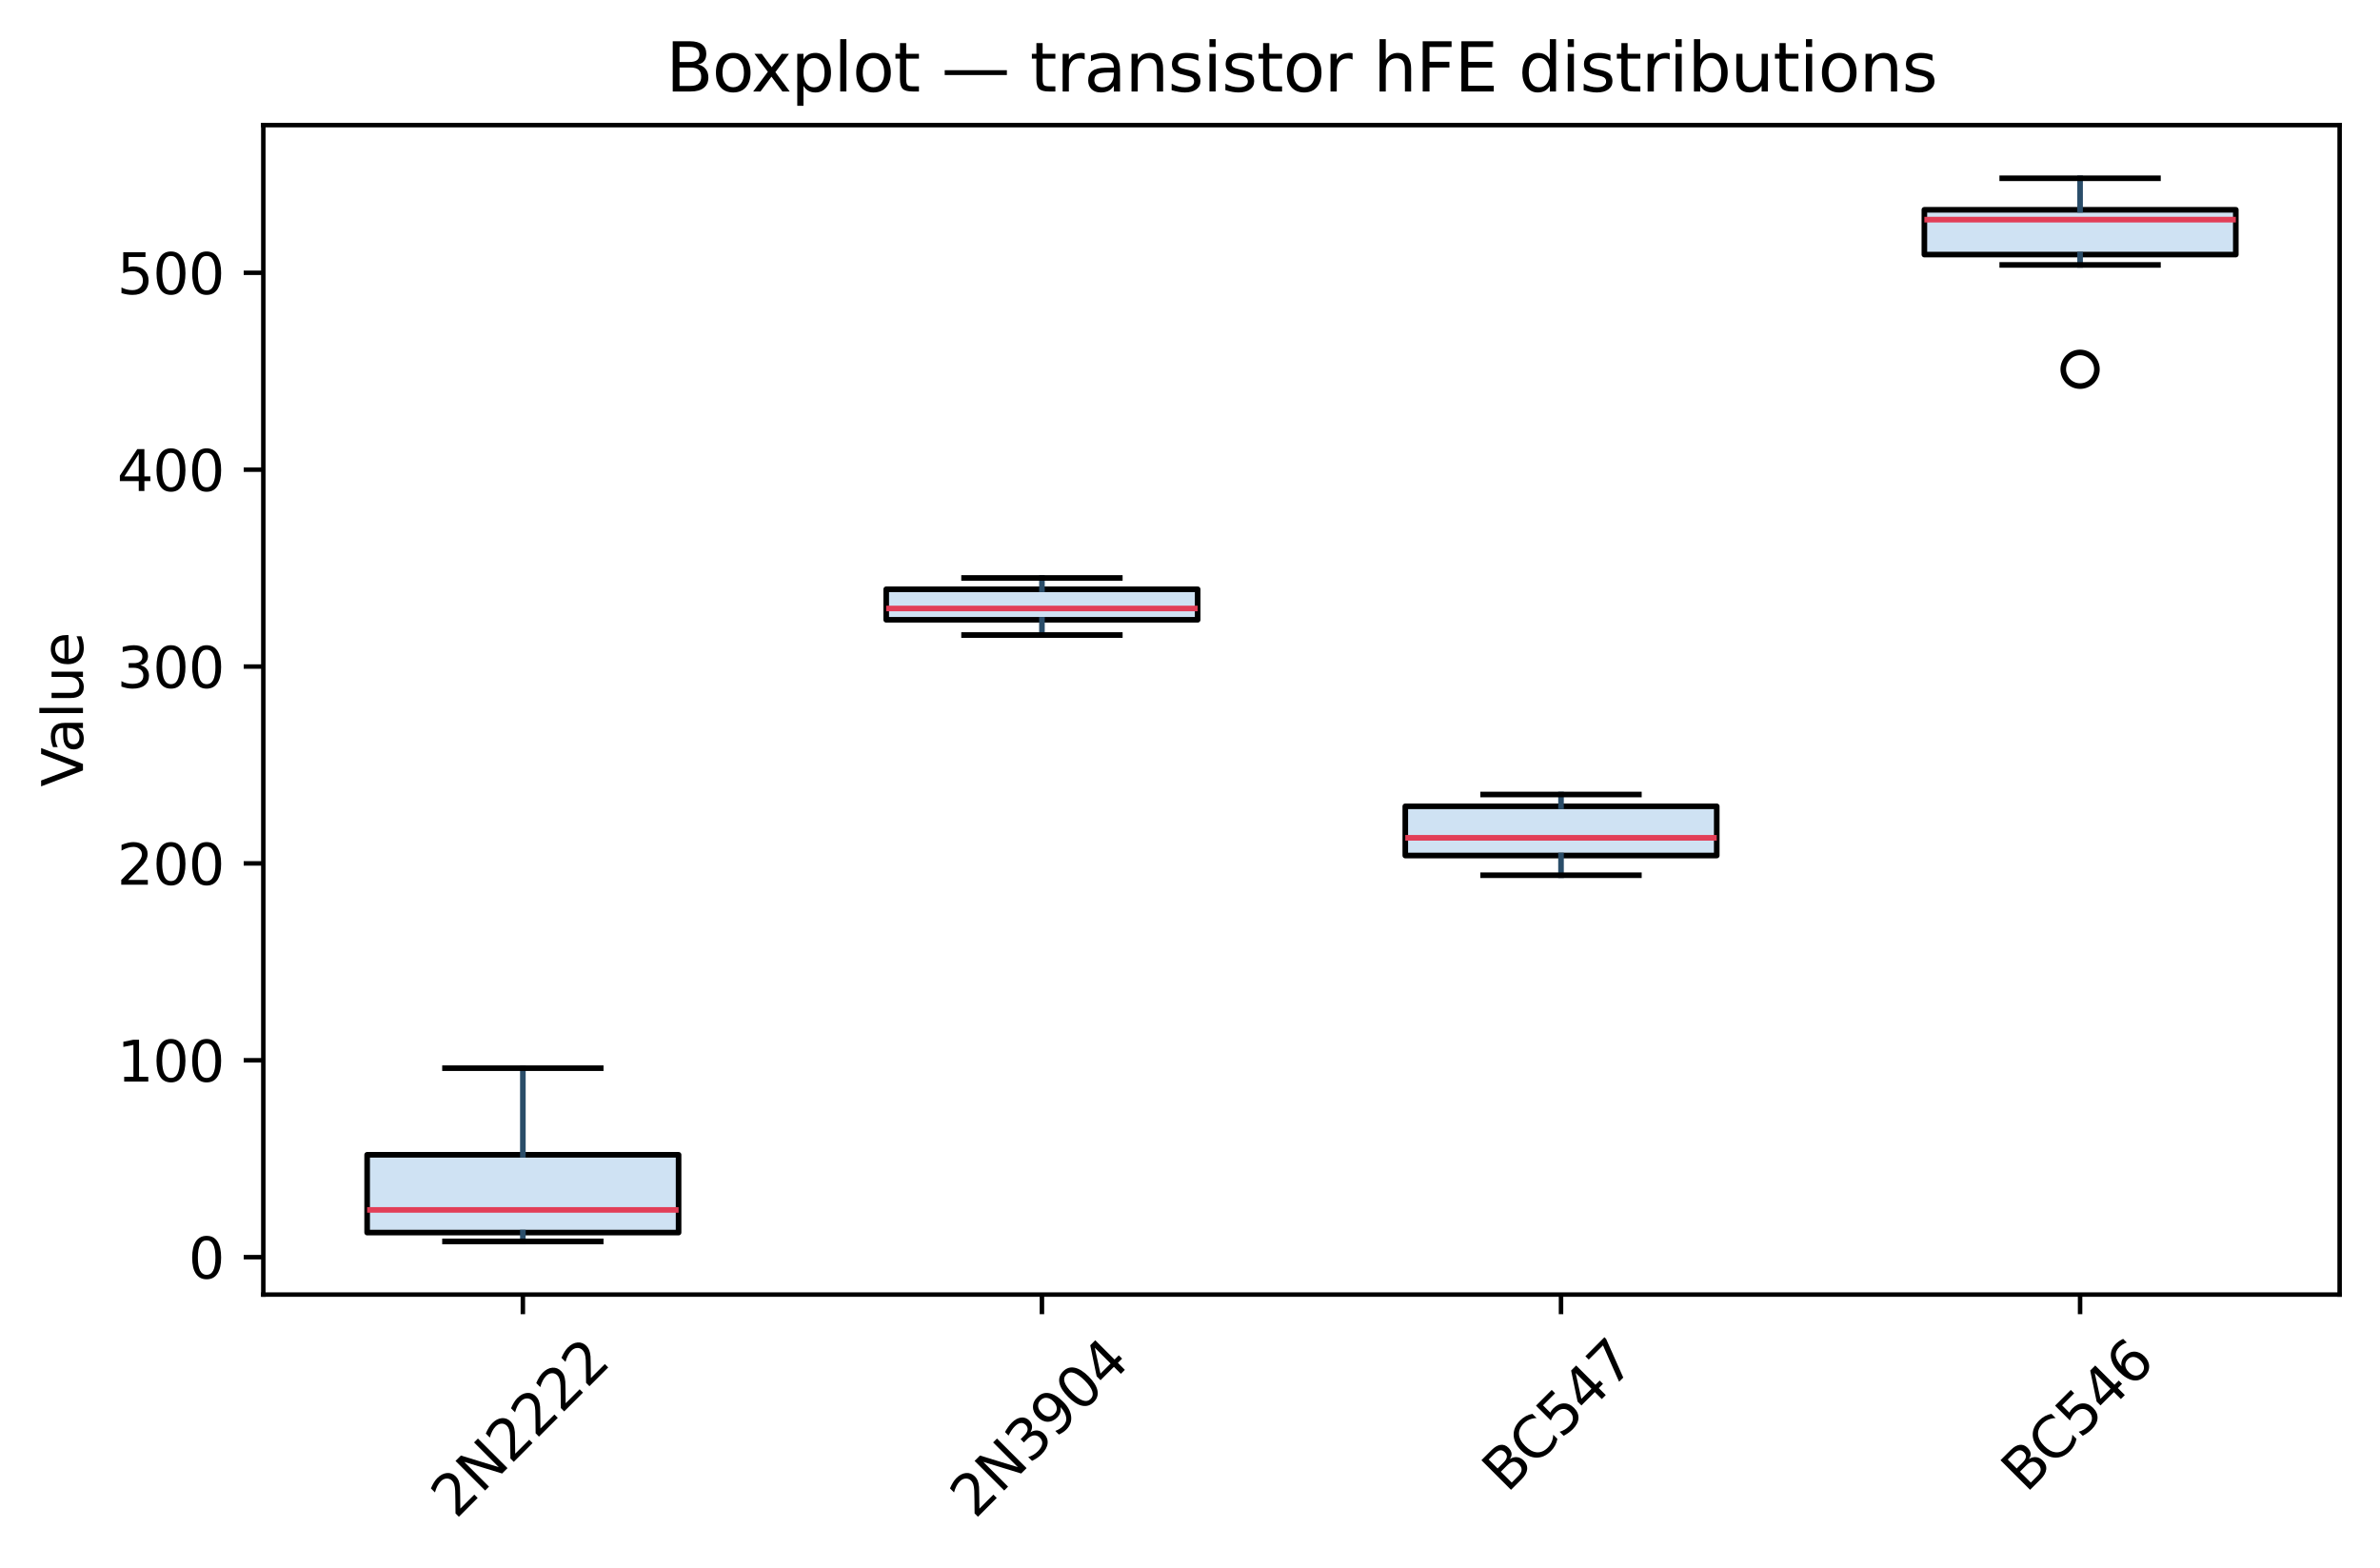 <?xml version="1.0" encoding="utf-8" standalone="no"?> <svg xmlns:xlink="http://www.w3.org/1999/xlink" xmlns="http://www.w3.org/2000/svg" width="424.496pt" height="279.719pt" viewBox="0 0 424.496 279.719" version="1.1"><defs><style type="text/css">*{stroke-linejoin: round; stroke-linecap: butt}</style></defs><g id="figure_1"><g id="patch_1"><path d="M -0 279.719 L 424.496 279.719 L 424.496 0 L -0 0 z " style="fill: #ffffff"></path></g><g id="axes_1"><g id="patch_2"><path d="M 46.966 230.891 L 417.296 230.891 L 417.296 22.318 L 46.966 22.318 z " style="fill: #ffffff"></path></g><g id="matplotlib.axis_1"><g id="xtick_1"><g id="line2d_1"><defs><path id="mb25d1f1f2b" d="M 0 0 L 0 3.5 " style="stroke: #000000; stroke-width: 0.8"></path></defs><g><use xlink:href="#mb25d1f1f2b" x="93.257" y="230.891" style="stroke: #000000; stroke-width: 0.8"></use></g></g><g id="text_1"><g transform="translate(81.316 271.049) rotate(-45) scale(0.1 -0.1)"><defs><path id="DejaVuSans-32" d="M 1228 531 L 3431 531 L 3431 0 L 469 0 L 469 531 Q 828 903 1448 1529 Q 2069 2156 2228 2338 Q 2531 2678 2651 2914 Q 2772 3150 2772 3378 Q 2772 3750 2511 3984 Q 2250 4219 1831 4219 Q 1534 4219 1204 4116 Q 875 4013 500 3803 L 500 4441 Q 881 4594 1212 4672 Q 1544 4750 1819 4750 Q 2544 4750 2975 4387 Q 3406 4025 3406 3419 Q 3406 3131 3298 2873 Q 3191 2616 2906 2266 Q 2828 2175 2409 1742 Q 1991 1309 1228 531 z " transform="scale(0.016)"></path><path id="DejaVuSans-4e" d="M 628 4666 L 1478 4666 L 3547 763 L 3547 4666 L 4159 4666 L 4159 0 L 3309 0 L 1241 3903 L 1241 0 L 628 0 L 628 4666 z " transform="scale(0.016)"></path></defs><use xlink:href="#DejaVuSans-32"></use><use xlink:href="#DejaVuSans-4e" transform="translate(63.623 0)"></use><use xlink:href="#DejaVuSans-32" transform="translate(138.428 0)"></use><use xlink:href="#DejaVuSans-32" transform="translate(202.051 0)"></use><use xlink:href="#DejaVuSans-32" transform="translate(265.674 0)"></use><use xlink:href="#DejaVuSans-32" transform="translate(329.297 0)"></use></g></g></g><g id="xtick_2"><g id="line2d_2"><g><use xlink:href="#mb25d1f1f2b" x="185.839" y="230.891" style="stroke: #000000; stroke-width: 0.8"></use></g></g><g id="text_2"><g transform="translate(173.898 271.049) rotate(-45) scale(0.1 -0.1)"><defs><path id="DejaVuSans-33" d="M 2597 2516 Q 3050 2419 3304 2112 Q 3559 1806 3559 1356 Q 3559 666 3084 287 Q 2609 -91 1734 -91 Q 1441 -91 1130 -33 Q 819 25 488 141 L 488 750 Q 750 597 1062 519 Q 1375 441 1716 441 Q 2309 441 2620 675 Q 2931 909 2931 1356 Q 2931 1769 2642 2001 Q 2353 2234 1838 2234 L 1294 2234 L 1294 2753 L 1863 2753 Q 2328 2753 2575 2939 Q 2822 3125 2822 3475 Q 2822 3834 2567 4026 Q 2313 4219 1838 4219 Q 1578 4219 1281 4162 Q 984 4106 628 3988 L 628 4550 Q 988 4650 1302 4700 Q 1616 4750 1894 4750 Q 2613 4750 3031 4423 Q 3450 4097 3450 3541 Q 3450 3153 3228 2886 Q 3006 2619 2597 2516 z " transform="scale(0.016)"></path><path id="DejaVuSans-39" d="M 703 97 L 703 672 Q 941 559 1184 500 Q 1428 441 1663 441 Q 2288 441 2617 861 Q 2947 1281 2994 2138 Q 2813 1869 2534 1725 Q 2256 1581 1919 1581 Q 1219 1581 811 2004 Q 403 2428 403 3163 Q 403 3881 828 4315 Q 1253 4750 1959 4750 Q 2769 4750 3195 4129 Q 3622 3509 3622 2328 Q 3622 1225 3098 567 Q 2575 -91 1691 -91 Q 1453 -91 1209 -44 Q 966 3 703 97 z M 1959 2075 Q 2384 2075 2632 2365 Q 2881 2656 2881 3163 Q 2881 3666 2632 3958 Q 2384 4250 1959 4250 Q 1534 4250 1286 3958 Q 1038 3666 1038 3163 Q 1038 2656 1286 2365 Q 1534 2075 1959 2075 z " transform="scale(0.016)"></path><path id="DejaVuSans-30" d="M 2034 4250 Q 1547 4250 1301 3770 Q 1056 3291 1056 2328 Q 1056 1369 1301 889 Q 1547 409 2034 409 Q 2525 409 2770 889 Q 3016 1369 3016 2328 Q 3016 3291 2770 3770 Q 2525 4250 2034 4250 z M 2034 4750 Q 2819 4750 3233 4129 Q 3647 3509 3647 2328 Q 3647 1150 3233 529 Q 2819 -91 2034 -91 Q 1250 -91 836 529 Q 422 1150 422 2328 Q 422 3509 836 4129 Q 1250 4750 2034 4750 z " transform="scale(0.016)"></path><path id="DejaVuSans-34" d="M 2419 4116 L 825 1625 L 2419 1625 L 2419 4116 z M 2253 4666 L 3047 4666 L 3047 1625 L 3713 1625 L 3713 1100 L 3047 1100 L 3047 0 L 2419 0 L 2419 1100 L 313 1100 L 313 1709 L 2253 4666 z " transform="scale(0.016)"></path></defs><use xlink:href="#DejaVuSans-32"></use><use xlink:href="#DejaVuSans-4e" transform="translate(63.623 0)"></use><use xlink:href="#DejaVuSans-33" transform="translate(138.428 0)"></use><use xlink:href="#DejaVuSans-39" transform="translate(202.051 0)"></use><use xlink:href="#DejaVuSans-30" transform="translate(265.674 0)"></use><use xlink:href="#DejaVuSans-34" transform="translate(329.297 0)"></use></g></g></g><g id="xtick_3"><g id="line2d_3"><g><use xlink:href="#mb25d1f1f2b" x="278.422" y="230.891" style="stroke: #000000; stroke-width: 0.8"></use></g></g><g id="text_3"><g transform="translate(268.792 266.426) rotate(-45) scale(0.1 -0.1)"><defs><path id="DejaVuSans-42" d="M 1259 2228 L 1259 519 L 2272 519 Q 2781 519 3026 730 Q 3272 941 3272 1375 Q 3272 1813 3026 2020 Q 2781 2228 2272 2228 L 1259 2228 z M 1259 4147 L 1259 2741 L 2194 2741 Q 2656 2741 2882 2914 Q 3109 3088 3109 3444 Q 3109 3797 2882 3972 Q 2656 4147 2194 4147 L 1259 4147 z M 628 4666 L 2241 4666 Q 2963 4666 3353 4366 Q 3744 4066 3744 3513 Q 3744 3084 3544 2831 Q 3344 2578 2956 2516 Q 3422 2416 3680 2098 Q 3938 1781 3938 1306 Q 3938 681 3513 340 Q 3088 0 2303 0 L 628 0 L 628 4666 z " transform="scale(0.016)"></path><path id="DejaVuSans-43" d="M 4122 4306 L 4122 3641 Q 3803 3938 3442 4084 Q 3081 4231 2675 4231 Q 1875 4231 1450 3742 Q 1025 3253 1025 2328 Q 1025 1406 1450 917 Q 1875 428 2675 428 Q 3081 428 3442 575 Q 3803 722 4122 1019 L 4122 359 Q 3791 134 3420 21 Q 3050 -91 2638 -91 Q 1578 -91 968 557 Q 359 1206 359 2328 Q 359 3453 968 4101 Q 1578 4750 2638 4750 Q 3056 4750 3426 4639 Q 3797 4528 4122 4306 z " transform="scale(0.016)"></path><path id="DejaVuSans-35" d="M 691 4666 L 3169 4666 L 3169 4134 L 1269 4134 L 1269 2991 Q 1406 3038 1543 3061 Q 1681 3084 1819 3084 Q 2600 3084 3056 2656 Q 3513 2228 3513 1497 Q 3513 744 3044 326 Q 2575 -91 1722 -91 Q 1428 -91 1123 -41 Q 819 9 494 109 L 494 744 Q 775 591 1075 516 Q 1375 441 1709 441 Q 2250 441 2565 725 Q 2881 1009 2881 1497 Q 2881 1984 2565 2268 Q 2250 2553 1709 2553 Q 1456 2553 1204 2497 Q 953 2441 691 2322 L 691 4666 z " transform="scale(0.016)"></path><path id="DejaVuSans-37" d="M 525 4666 L 3525 4666 L 3525 4397 L 1831 0 L 1172 0 L 2766 4134 L 525 4134 L 525 4666 z " transform="scale(0.016)"></path></defs><use xlink:href="#DejaVuSans-42"></use><use xlink:href="#DejaVuSans-43" transform="translate(66.854 0)"></use><use xlink:href="#DejaVuSans-35" transform="translate(136.678 0)"></use><use xlink:href="#DejaVuSans-34" transform="translate(200.301 0)"></use><use xlink:href="#DejaVuSans-37" transform="translate(263.924 0)"></use></g></g></g><g id="xtick_4"><g id="line2d_4"><g><use xlink:href="#mb25d1f1f2b" x="371.004" y="230.891" style="stroke: #000000; stroke-width: 0.8"></use></g></g><g id="text_4"><g transform="translate(361.374 266.426) rotate(-45) scale(0.1 -0.1)"><defs><path id="DejaVuSans-36" d="M 2113 2584 Q 1688 2584 1439 2293 Q 1191 2003 1191 1497 Q 1191 994 1439 701 Q 1688 409 2113 409 Q 2538 409 2786 701 Q 3034 994 3034 1497 Q 3034 2003 2786 2293 Q 2538 2584 2113 2584 z M 3366 4563 L 3366 3988 Q 3128 4100 2886 4159 Q 2644 4219 2406 4219 Q 1781 4219 1451 3797 Q 1122 3375 1075 2522 Q 1259 2794 1537 2939 Q 1816 3084 2150 3084 Q 2853 3084 3261 2657 Q 3669 2231 3669 1497 Q 3669 778 3244 343 Q 2819 -91 2113 -91 Q 1303 -91 875 529 Q 447 1150 447 2328 Q 447 3434 972 4092 Q 1497 4750 2381 4750 Q 2619 4750 2861 4703 Q 3103 4656 3366 4563 z " transform="scale(0.016)"></path></defs><use xlink:href="#DejaVuSans-42"></use><use xlink:href="#DejaVuSans-43" transform="translate(66.854 0)"></use><use xlink:href="#DejaVuSans-35" transform="translate(136.678 0)"></use><use xlink:href="#DejaVuSans-34" transform="translate(200.301 0)"></use><use xlink:href="#DejaVuSans-36" transform="translate(263.924 0)"></use></g></g></g></g><g id="matplotlib.axis_2"><g id="ytick_1"><g id="line2d_5"><defs><path id="ma59322707a" d="M 0 0 L -3.5 0 " style="stroke: #000000; stroke-width: 0.8"></path></defs><g><use xlink:href="#ma59322707a" x="46.966" y="224.219" style="stroke: #000000; stroke-width: 0.8"></use></g></g><g id="text_5"><g transform="translate(33.603 228.019) scale(0.1 -0.1)"><use xlink:href="#DejaVuSans-30"></use></g></g></g><g id="ytick_2"><g id="line2d_6"><g><use xlink:href="#ma59322707a" x="46.966" y="189.106" style="stroke: #000000; stroke-width: 0.8"></use></g></g><g id="text_6"><g transform="translate(20.878 192.905) scale(0.1 -0.1)"><defs><path id="DejaVuSans-31" d="M 794 531 L 1825 531 L 1825 4091 L 703 3866 L 703 4441 L 1819 4666 L 2450 4666 L 2450 531 L 3481 531 L 3481 0 L 794 0 L 794 531 z " transform="scale(0.016)"></path></defs><use xlink:href="#DejaVuSans-31"></use><use xlink:href="#DejaVuSans-30" transform="translate(63.623 0)"></use><use xlink:href="#DejaVuSans-30" transform="translate(127.246 0)"></use></g></g></g><g id="ytick_3"><g id="line2d_7"><g><use xlink:href="#ma59322707a" x="46.966" y="153.993" style="stroke: #000000; stroke-width: 0.8"></use></g></g><g id="text_7"><g transform="translate(20.878 157.792) scale(0.1 -0.1)"><use xlink:href="#DejaVuSans-32"></use><use xlink:href="#DejaVuSans-30" transform="translate(63.623 0)"></use><use xlink:href="#DejaVuSans-30" transform="translate(127.246 0)"></use></g></g></g><g id="ytick_4"><g id="line2d_8"><g><use xlink:href="#ma59322707a" x="46.966" y="118.88" style="stroke: #000000; stroke-width: 0.8"></use></g></g><g id="text_8"><g transform="translate(20.878 122.679) scale(0.1 -0.1)"><use xlink:href="#DejaVuSans-33"></use><use xlink:href="#DejaVuSans-30" transform="translate(63.623 0)"></use><use xlink:href="#DejaVuSans-30" transform="translate(127.246 0)"></use></g></g></g><g id="ytick_5"><g id="line2d_9"><g><use xlink:href="#ma59322707a" x="46.966" y="83.766" style="stroke: #000000; stroke-width: 0.8"></use></g></g><g id="text_9"><g transform="translate(20.878 87.566) scale(0.1 -0.1)"><use xlink:href="#DejaVuSans-34"></use><use xlink:href="#DejaVuSans-30" transform="translate(63.623 0)"></use><use xlink:href="#DejaVuSans-30" transform="translate(127.246 0)"></use></g></g></g><g id="ytick_6"><g id="line2d_10"><g><use xlink:href="#ma59322707a" x="46.966" y="48.653" style="stroke: #000000; stroke-width: 0.8"></use></g></g><g id="text_10"><g transform="translate(20.878 52.452) scale(0.1 -0.1)"><use xlink:href="#DejaVuSans-35"></use><use xlink:href="#DejaVuSans-30" transform="translate(63.623 0)"></use><use xlink:href="#DejaVuSans-30" transform="translate(127.246 0)"></use></g></g></g><g id="text_11"><g transform="translate(14.798 140.336) rotate(-90) scale(0.1 -0.1)"><defs><path id="DejaVuSans-56" d="M 1831 0 L 50 4666 L 709 4666 L 2188 738 L 3669 4666 L 4325 4666 L 2547 0 L 1831 0 z " transform="scale(0.016)"></path><path id="DejaVuSans-61" d="M 2194 1759 Q 1497 1759 1228 1600 Q 959 1441 959 1056 Q 959 750 1161 570 Q 1363 391 1709 391 Q 2188 391 2477 730 Q 2766 1069 2766 1631 L 2766 1759 L 2194 1759 z M 3341 1997 L 3341 0 L 2766 0 L 2766 531 Q 2569 213 2275 61 Q 1981 -91 1556 -91 Q 1019 -91 701 211 Q 384 513 384 1019 Q 384 1609 779 1909 Q 1175 2209 1959 2209 L 2766 2209 L 2766 2266 Q 2766 2663 2505 2880 Q 2244 3097 1772 3097 Q 1472 3097 1187 3025 Q 903 2953 641 2809 L 641 3341 Q 956 3463 1253 3523 Q 1550 3584 1831 3584 Q 2591 3584 2966 3190 Q 3341 2797 3341 1997 z " transform="scale(0.016)"></path><path id="DejaVuSans-6c" d="M 603 4863 L 1178 4863 L 1178 0 L 603 0 L 603 4863 z " transform="scale(0.016)"></path><path id="DejaVuSans-75" d="M 544 1381 L 544 3500 L 1119 3500 L 1119 1403 Q 1119 906 1312 657 Q 1506 409 1894 409 Q 2359 409 2629 706 Q 2900 1003 2900 1516 L 2900 3500 L 3475 3500 L 3475 0 L 2900 0 L 2900 538 Q 2691 219 2414 64 Q 2138 -91 1772 -91 Q 1169 -91 856 284 Q 544 659 544 1381 z M 1991 3584 L 1991 3584 z " transform="scale(0.016)"></path><path id="DejaVuSans-65" d="M 3597 1894 L 3597 1613 L 953 1613 Q 991 1019 1311 708 Q 1631 397 2203 397 Q 2534 397 2845 478 Q 3156 559 3463 722 L 3463 178 Q 3153 47 2828 -22 Q 2503 -91 2169 -91 Q 1331 -91 842 396 Q 353 884 353 1716 Q 353 2575 817 3079 Q 1281 3584 2069 3584 Q 2775 3584 3186 3129 Q 3597 2675 3597 1894 z M 3022 2063 Q 3016 2534 2758 2815 Q 2500 3097 2075 3097 Q 1594 3097 1305 2825 Q 1016 2553 972 2059 L 3022 2063 z " transform="scale(0.016)"></path></defs><use xlink:href="#DejaVuSans-56"></use><use xlink:href="#DejaVuSans-61" transform="translate(60.658 0)"></use><use xlink:href="#DejaVuSans-6c" transform="translate(121.938 0)"></use><use xlink:href="#DejaVuSans-75" transform="translate(149.721 0)"></use><use xlink:href="#DejaVuSans-65" transform="translate(213.1 0)"></use></g></g></g><g id="patch_3"><path d="M 65.482 219.83 L 121.032 219.83 L 121.032 205.96 L 65.482 205.96 L 65.482 219.83 z " clip-path="url(#p550f8bbe68)" style="fill: #cfe2f3; stroke: #000000; stroke-linejoin: miter"></path></g><g id="line2d_11"><path d="M 93.257 219.83 L 93.257 221.41 " clip-path="url(#p550f8bbe68)" style="fill: none; stroke: #2a4d69; stroke-linecap: square"></path></g><g id="line2d_12"><path d="M 93.257 205.96 L 93.257 190.511 " clip-path="url(#p550f8bbe68)" style="fill: none; stroke: #2a4d69; stroke-linecap: square"></path></g><g id="line2d_13"><path d="M 79.37 221.41 L 107.144 221.41 " clip-path="url(#p550f8bbe68)" style="fill: none; stroke: #000000; stroke-linecap: square"></path></g><g id="line2d_14"><path d="M 79.37 190.511 L 107.144 190.511 " clip-path="url(#p550f8bbe68)" style="fill: none; stroke: #000000; stroke-linecap: square"></path></g><g id="line2d_15"></g><g id="patch_4"><path d="M 158.065 110.54 L 213.614 110.54 L 213.614 105.098 L 158.065 105.098 L 158.065 110.54 z " clip-path="url(#p550f8bbe68)" style="fill: #cfe2f3; stroke: #000000; stroke-linejoin: miter"></path></g><g id="line2d_16"><path d="M 185.839 110.54 L 185.839 113.261 " clip-path="url(#p550f8bbe68)" style="fill: none; stroke: #2a4d69; stroke-linecap: square"></path></g><g id="line2d_17"><path d="M 185.839 105.098 L 185.839 103.079 " clip-path="url(#p550f8bbe68)" style="fill: none; stroke: #2a4d69; stroke-linecap: square"></path></g><g id="line2d_18"><path d="M 171.952 113.261 L 199.727 113.261 " clip-path="url(#p550f8bbe68)" style="fill: none; stroke: #000000; stroke-linecap: square"></path></g><g id="line2d_19"><path d="M 171.952 103.079 L 199.727 103.079 " clip-path="url(#p550f8bbe68)" style="fill: none; stroke: #000000; stroke-linecap: square"></path></g><g id="line2d_20"></g><g id="patch_5"><path d="M 250.647 152.588 L 306.197 152.588 L 306.197 143.81 L 250.647 143.81 L 250.647 152.588 z " clip-path="url(#p550f8bbe68)" style="fill: #cfe2f3; stroke: #000000; stroke-linejoin: miter"></path></g><g id="line2d_21"><path d="M 278.422 152.588 L 278.422 156.1 " clip-path="url(#p550f8bbe68)" style="fill: none; stroke: #2a4d69; stroke-linecap: square"></path></g><g id="line2d_22"><path d="M 278.422 143.81 L 278.422 141.703 " clip-path="url(#p550f8bbe68)" style="fill: none; stroke: #2a4d69; stroke-linecap: square"></path></g><g id="line2d_23"><path d="M 264.534 156.1 L 292.309 156.1 " clip-path="url(#p550f8bbe68)" style="fill: none; stroke: #000000; stroke-linecap: square"></path></g><g id="line2d_24"><path d="M 264.534 141.703 L 292.309 141.703 " clip-path="url(#p550f8bbe68)" style="fill: none; stroke: #000000; stroke-linecap: square"></path></g><g id="line2d_25"></g><g id="patch_6"><path d="M 343.23 45.405 L 398.779 45.405 L 398.779 37.417 L 343.23 37.417 L 343.23 45.405 z " clip-path="url(#p550f8bbe68)" style="fill: #cfe2f3; stroke: #000000; stroke-linejoin: miter"></path></g><g id="line2d_26"><path d="M 371.004 45.405 L 371.004 47.249 " clip-path="url(#p550f8bbe68)" style="fill: none; stroke: #2a4d69; stroke-linecap: square"></path></g><g id="line2d_27"><path d="M 371.004 37.417 L 371.004 31.799 " clip-path="url(#p550f8bbe68)" style="fill: none; stroke: #2a4d69; stroke-linecap: square"></path></g><g id="line2d_28"><path d="M 357.117 47.249 L 384.892 47.249 " clip-path="url(#p550f8bbe68)" style="fill: none; stroke: #000000; stroke-linecap: square"></path></g><g id="line2d_29"><path d="M 357.117 31.799 L 384.892 31.799 " clip-path="url(#p550f8bbe68)" style="fill: none; stroke: #000000; stroke-linecap: square"></path></g><g id="line2d_30"><defs><path id="mc05e68e06f" d="M 0 3 C 0.796 3 1.559 2.684 2.121 2.121 C 2.684 1.559 3 0.796 3 0 C 3 -0.796 2.684 -1.559 2.121 -2.121 C 1.559 -2.684 0.796 -3 0 -3 C -0.796 -3 -1.559 -2.684 -2.121 -2.121 C -2.684 -1.559 -3 -0.796 -3 0 C -3 0.796 -2.684 1.559 -2.121 2.121 C -1.559 2.684 -0.796 3 0 3 z " style="stroke: #000000"></path></defs><g clip-path="url(#p550f8bbe68)"><use xlink:href="#mc05e68e06f" x="371.004" y="65.859" style="fill-opacity: 0; stroke: #000000"></use></g></g><g id="line2d_31"><path d="M 65.482 215.792 L 121.032 215.792 " clip-path="url(#p550f8bbe68)" style="fill: none; stroke: #e23e57"></path></g><g id="line2d_32"><path d="M 158.065 108.521 L 213.614 108.521 " clip-path="url(#p550f8bbe68)" style="fill: none; stroke: #e23e57"></path></g><g id="line2d_33"><path d="M 250.647 149.428 L 306.197 149.428 " clip-path="url(#p550f8bbe68)" style="fill: none; stroke: #e23e57"></path></g><g id="line2d_34"><path d="M 343.23 39.172 L 398.779 39.172 " clip-path="url(#p550f8bbe68)" style="fill: none; stroke: #e23e57"></path></g><g id="patch_7"><path d="M 46.966 230.891 L 46.966 22.318 " style="fill: none; stroke: #000000; stroke-width: 0.8; stroke-linejoin: miter; stroke-linecap: square"></path></g><g id="patch_8"><path d="M 417.296 230.891 L 417.296 22.318 " style="fill: none; stroke: #000000; stroke-width: 0.8; stroke-linejoin: miter; stroke-linecap: square"></path></g><g id="patch_9"><path d="M 46.966 230.891 L 417.296 230.891 " style="fill: none; stroke: #000000; stroke-width: 0.8; stroke-linejoin: miter; stroke-linecap: square"></path></g><g id="patch_10"><path d="M 46.966 22.318 L 417.296 22.318 " style="fill: none; stroke: #000000; stroke-width: 0.8; stroke-linejoin: miter; stroke-linecap: square"></path></g><g id="text_12"><g transform="translate(118.784 16.318) scale(0.12 -0.12)"><defs><path id="DejaVuSans-6f" d="M 1959 3097 Q 1497 3097 1228 2736 Q 959 2375 959 1747 Q 959 1119 1226 758 Q 1494 397 1959 397 Q 2419 397 2687 759 Q 2956 1122 2956 1747 Q 2956 2369 2687 2733 Q 2419 3097 1959 3097 z M 1959 3584 Q 2709 3584 3137 3096 Q 3566 2609 3566 1747 Q 3566 888 3137 398 Q 2709 -91 1959 -91 Q 1206 -91 779 398 Q 353 888 353 1747 Q 353 2609 779 3096 Q 1206 3584 1959 3584 z " transform="scale(0.016)"></path><path id="DejaVuSans-78" d="M 3513 3500 L 2247 1797 L 3578 0 L 2900 0 L 1881 1375 L 863 0 L 184 0 L 1544 1831 L 300 3500 L 978 3500 L 1906 2253 L 2834 3500 L 3513 3500 z " transform="scale(0.016)"></path><path id="DejaVuSans-70" d="M 1159 525 L 1159 -1331 L 581 -1331 L 581 3500 L 1159 3500 L 1159 2969 Q 1341 3281 1617 3432 Q 1894 3584 2278 3584 Q 2916 3584 3314 3078 Q 3713 2572 3713 1747 Q 3713 922 3314 415 Q 2916 -91 2278 -91 Q 1894 -91 1617 61 Q 1341 213 1159 525 z M 3116 1747 Q 3116 2381 2855 2742 Q 2594 3103 2138 3103 Q 1681 3103 1420 2742 Q 1159 2381 1159 1747 Q 1159 1113 1420 752 Q 1681 391 2138 391 Q 2594 391 2855 752 Q 3116 1113 3116 1747 z " transform="scale(0.016)"></path><path id="DejaVuSans-74" d="M 1172 4494 L 1172 3500 L 2356 3500 L 2356 3053 L 1172 3053 L 1172 1153 Q 1172 725 1289 603 Q 1406 481 1766 481 L 2356 481 L 2356 0 L 1766 0 Q 1100 0 847 248 Q 594 497 594 1153 L 594 3053 L 172 3053 L 172 3500 L 594 3500 L 594 4494 L 1172 4494 z " transform="scale(0.016)"></path><path id="DejaVuSans-20" transform="scale(0.016)"></path><path id="DejaVuSans-2014" d="M 313 1978 L 6088 1978 L 6088 1528 L 313 1528 L 313 1978 z " transform="scale(0.016)"></path><path id="DejaVuSans-72" d="M 2631 2963 Q 2534 3019 2420 3045 Q 2306 3072 2169 3072 Q 1681 3072 1420 2755 Q 1159 2438 1159 1844 L 1159 0 L 581 0 L 581 3500 L 1159 3500 L 1159 2956 Q 1341 3275 1631 3429 Q 1922 3584 2338 3584 Q 2397 3584 2469 3576 Q 2541 3569 2628 3553 L 2631 2963 z " transform="scale(0.016)"></path><path id="DejaVuSans-6e" d="M 3513 2113 L 3513 0 L 2938 0 L 2938 2094 Q 2938 2591 2744 2837 Q 2550 3084 2163 3084 Q 1697 3084 1428 2787 Q 1159 2491 1159 1978 L 1159 0 L 581 0 L 581 3500 L 1159 3500 L 1159 2956 Q 1366 3272 1645 3428 Q 1925 3584 2291 3584 Q 2894 3584 3203 3211 Q 3513 2838 3513 2113 z " transform="scale(0.016)"></path><path id="DejaVuSans-73" d="M 2834 3397 L 2834 2853 Q 2591 2978 2328 3040 Q 2066 3103 1784 3103 Q 1356 3103 1142 2972 Q 928 2841 928 2578 Q 928 2378 1081 2264 Q 1234 2150 1697 2047 L 1894 2003 Q 2506 1872 2764 1633 Q 3022 1394 3022 966 Q 3022 478 2636 193 Q 2250 -91 1575 -91 Q 1294 -91 989 -36 Q 684 19 347 128 L 347 722 Q 666 556 975 473 Q 1284 391 1588 391 Q 1994 391 2212 530 Q 2431 669 2431 922 Q 2431 1156 2273 1281 Q 2116 1406 1581 1522 L 1381 1569 Q 847 1681 609 1914 Q 372 2147 372 2553 Q 372 3047 722 3315 Q 1072 3584 1716 3584 Q 2034 3584 2315 3537 Q 2597 3491 2834 3397 z " transform="scale(0.016)"></path><path id="DejaVuSans-69" d="M 603 3500 L 1178 3500 L 1178 0 L 603 0 L 603 3500 z M 603 4863 L 1178 4863 L 1178 4134 L 603 4134 L 603 4863 z " transform="scale(0.016)"></path><path id="DejaVuSans-68" d="M 3513 2113 L 3513 0 L 2938 0 L 2938 2094 Q 2938 2591 2744 2837 Q 2550 3084 2163 3084 Q 1697 3084 1428 2787 Q 1159 2491 1159 1978 L 1159 0 L 581 0 L 581 4863 L 1159 4863 L 1159 2956 Q 1366 3272 1645 3428 Q 1925 3584 2291 3584 Q 2894 3584 3203 3211 Q 3513 2838 3513 2113 z " transform="scale(0.016)"></path><path id="DejaVuSans-46" d="M 628 4666 L 3309 4666 L 3309 4134 L 1259 4134 L 1259 2759 L 3109 2759 L 3109 2228 L 1259 2228 L 1259 0 L 628 0 L 628 4666 z " transform="scale(0.016)"></path><path id="DejaVuSans-45" d="M 628 4666 L 3578 4666 L 3578 4134 L 1259 4134 L 1259 2753 L 3481 2753 L 3481 2222 L 1259 2222 L 1259 531 L 3634 531 L 3634 0 L 628 0 L 628 4666 z " transform="scale(0.016)"></path><path id="DejaVuSans-64" d="M 2906 2969 L 2906 4863 L 3481 4863 L 3481 0 L 2906 0 L 2906 525 Q 2725 213 2448 61 Q 2172 -91 1784 -91 Q 1150 -91 751 415 Q 353 922 353 1747 Q 353 2572 751 3078 Q 1150 3584 1784 3584 Q 2172 3584 2448 3432 Q 2725 3281 2906 2969 z M 947 1747 Q 947 1113 1208 752 Q 1469 391 1925 391 Q 2381 391 2643 752 Q 2906 1113 2906 1747 Q 2906 2381 2643 2742 Q 2381 3103 1925 3103 Q 1469 3103 1208 2742 Q 947 2381 947 1747 z " transform="scale(0.016)"></path><path id="DejaVuSans-62" d="M 3116 1747 Q 3116 2381 2855 2742 Q 2594 3103 2138 3103 Q 1681 3103 1420 2742 Q 1159 2381 1159 1747 Q 1159 1113 1420 752 Q 1681 391 2138 391 Q 2594 391 2855 752 Q 3116 1113 3116 1747 z M 1159 2969 Q 1341 3281 1617 3432 Q 1894 3584 2278 3584 Q 2916 3584 3314 3078 Q 3713 2572 3713 1747 Q 3713 922 3314 415 Q 2916 -91 2278 -91 Q 1894 -91 1617 61 Q 1341 213 1159 525 L 1159 0 L 581 0 L 581 4863 L 1159 4863 L 1159 2969 z " transform="scale(0.016)"></path></defs><use xlink:href="#DejaVuSans-42"></use><use xlink:href="#DejaVuSans-6f" transform="translate(68.604 0)"></use><use xlink:href="#DejaVuSans-78" transform="translate(126.66 0)"></use><use xlink:href="#DejaVuSans-70" transform="translate(185.84 0)"></use><use xlink:href="#DejaVuSans-6c" transform="translate(249.316 0)"></use><use xlink:href="#DejaVuSans-6f" transform="translate(277.1 0)"></use><use xlink:href="#DejaVuSans-74" transform="translate(338.281 0)"></use><use xlink:href="#DejaVuSans-20" transform="translate(377.49 0)"></use><use xlink:href="#DejaVuSans-2014" transform="translate(409.277 0)"></use><use xlink:href="#DejaVuSans-20" transform="translate(509.277 0)"></use><use xlink:href="#DejaVuSans-74" transform="translate(541.064 0)"></use><use xlink:href="#DejaVuSans-72" transform="translate(580.273 0)"></use><use xlink:href="#DejaVuSans-61" transform="translate(621.387 0)"></use><use xlink:href="#DejaVuSans-6e" transform="translate(682.666 0)"></use><use xlink:href="#DejaVuSans-73" transform="translate(746.045 0)"></use><use xlink:href="#DejaVuSans-69" transform="translate(798.145 0)"></use><use xlink:href="#DejaVuSans-73" transform="translate(825.928 0)"></use><use xlink:href="#DejaVuSans-74" transform="translate(878.027 0)"></use><use xlink:href="#DejaVuSans-6f" transform="translate(917.236 0)"></use><use xlink:href="#DejaVuSans-72" transform="translate(978.418 0)"></use><use xlink:href="#DejaVuSans-20" transform="translate(1019.531 0)"></use><use xlink:href="#DejaVuSans-68" transform="translate(1051.318 0)"></use><use xlink:href="#DejaVuSans-46" transform="translate(1114.697 0)"></use><use xlink:href="#DejaVuSans-45" transform="translate(1172.217 0)"></use><use xlink:href="#DejaVuSans-20" transform="translate(1235.4 0)"></use><use xlink:href="#DejaVuSans-64" transform="translate(1267.188 0)"></use><use xlink:href="#DejaVuSans-69" transform="translate(1330.664 0)"></use><use xlink:href="#DejaVuSans-73" transform="translate(1358.447 0)"></use><use xlink:href="#DejaVuSans-74" transform="translate(1410.547 0)"></use><use xlink:href="#DejaVuSans-72" transform="translate(1449.756 0)"></use><use xlink:href="#DejaVuSans-69" transform="translate(1490.869 0)"></use><use xlink:href="#DejaVuSans-62" transform="translate(1518.652 0)"></use><use xlink:href="#DejaVuSans-75" transform="translate(1582.129 0)"></use><use xlink:href="#DejaVuSans-74" transform="translate(1645.508 0)"></use><use xlink:href="#DejaVuSans-69" transform="translate(1684.717 0)"></use><use xlink:href="#DejaVuSans-6f" transform="translate(1712.5 0)"></use><use xlink:href="#DejaVuSans-6e" transform="translate(1773.682 0)"></use><use xlink:href="#DejaVuSans-73" transform="translate(1837.061 0)"></use></g></g></g></g><defs><clipPath id="p550f8bbe68"><rect x="46.966" y="22.318" width="370.33" height="208.573"></rect></clipPath></defs></svg> 